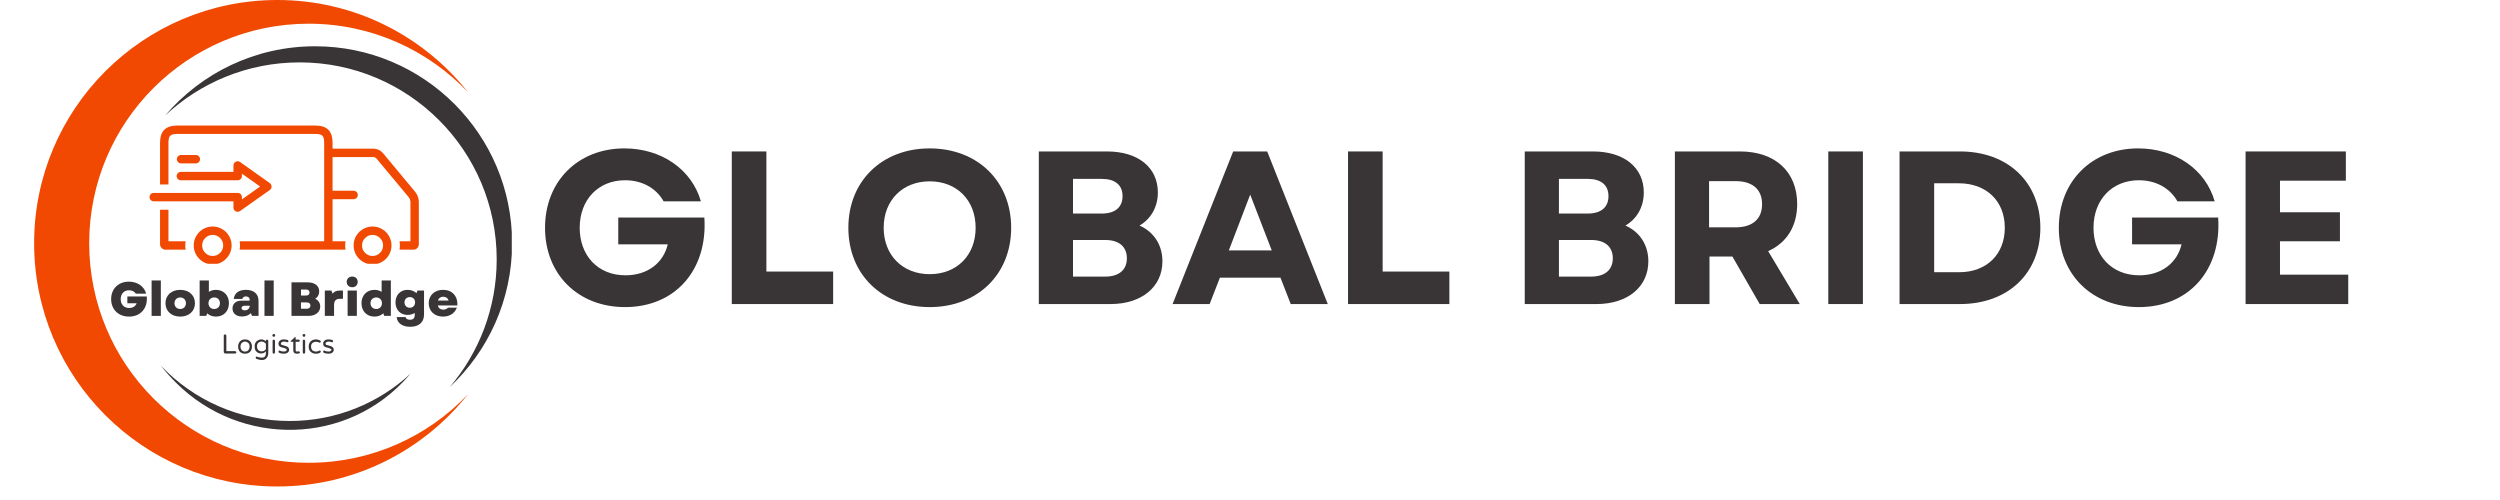 <svg xmlns="http://www.w3.org/2000/svg" xmlns:xlink="http://www.w3.org/1999/xlink" width="240" zoomAndPan="magnify" viewBox="0 0 180 36" height="48" preserveAspectRatio="xMidYMid meet" version="1.0"><defs><g/><clipPath id="f328375f7d"><path d="M 2.434 0 L 34 0 L 34 35.027 L 2.434 35.027 Z M 2.434 0 " clip-rule="nonzero"/></clipPath><clipPath id="e4b22e1b16"><path d="M 11 3 L 36.848 3 L 36.848 28 L 11 28 Z M 11 3 " clip-rule="nonzero"/></clipPath><clipPath id="13cb37723b"><path d="M 11 9.039 L 30.141 9.039 L 30.141 18 L 11 18 Z M 11 9.039 " clip-rule="nonzero"/></clipPath><clipPath id="bf9736850b"><path d="M 25 16 L 29 16 L 29 18.996 L 25 18.996 Z M 25 16 " clip-rule="nonzero"/></clipPath><clipPath id="9e0bbfbe53"><path d="M 13 16 L 17 16 L 17 18.996 L 13 18.996 Z M 13 16 " clip-rule="nonzero"/></clipPath><clipPath id="4a89a3f7ff"><path d="M 10.754 11 L 20 11 L 20 16 L 10.754 16 Z M 10.754 11 " clip-rule="nonzero"/></clipPath></defs><g clip-path="url(#f328375f7d)"><path fill="#f14902" d="M 22.227 33.32 C 13.496 33.32 6.422 26.242 6.422 17.512 C 6.422 8.785 13.496 1.707 22.227 1.707 C 26.746 1.707 30.824 3.605 33.703 6.648 C 30.496 2.598 25.535 0 19.969 0 C 10.297 0 2.457 7.84 2.457 17.512 C 2.457 27.188 10.297 35.027 19.969 35.027 C 25.535 35.027 30.496 32.43 33.703 28.379 C 30.824 31.422 26.746 33.32 22.227 33.32 " fill-opacity="1" fill-rule="nonzero"/></g><path fill="#393536" d="M 29.547 26.914 C 27.266 29.023 24.211 30.312 20.859 30.312 C 17.199 30.312 13.898 28.777 11.566 26.312 C 11.91 26.75 12.277 27.16 12.672 27.555 C 17.371 32.242 25.074 32.074 29.422 27.059 C 29.465 27.008 29.504 26.961 29.547 26.914 " fill-opacity="1" fill-rule="nonzero"/><g clip-path="url(#e4b22e1b16)"><path fill="#393536" d="M 22.688 3.332 C 18.363 3.332 14.492 5.266 11.891 8.316 C 14.426 5.945 17.832 4.492 21.578 4.492 C 29.41 4.492 35.762 10.844 35.762 18.676 C 35.762 22.184 34.488 25.395 32.379 27.871 C 35.145 25.281 36.871 21.598 36.871 17.512 C 36.871 9.68 30.523 3.332 22.688 3.332 " fill-opacity="1" fill-rule="nonzero"/></g><g clip-path="url(#13cb37723b)"><path fill="#f14902" d="M 29.906 13.828 L 27.555 11.004 C 27.379 10.816 27.168 10.719 26.914 10.703 L 23.945 10.703 L 23.945 10.293 C 23.945 9.43 23.551 9.039 22.684 9.039 L 12.785 9.039 C 11.918 9.039 11.523 9.43 11.523 10.293 L 11.523 13.281 L 12.129 13.281 L 12.129 10.293 C 12.129 9.766 12.254 9.645 12.785 9.645 L 22.684 9.645 C 23.219 9.645 23.34 9.766 23.34 10.293 L 23.34 17.371 L 17.254 17.371 C 17.289 17.57 17.289 17.773 17.254 17.977 L 24.879 17.977 C 24.844 17.773 24.844 17.57 24.879 17.371 L 23.945 17.371 L 23.945 14.34 L 25.461 14.34 C 25.543 14.34 25.617 14.309 25.676 14.25 C 25.734 14.191 25.762 14.121 25.762 14.035 C 25.762 13.953 25.734 13.883 25.676 13.824 C 25.617 13.762 25.543 13.734 25.461 13.734 L 23.945 13.734 L 23.945 11.309 L 26.914 11.309 C 26.977 11.32 27.035 11.348 27.086 11.391 L 29.441 14.215 C 29.504 14.305 29.539 14.406 29.551 14.512 L 29.551 17.371 L 28.766 17.371 C 28.801 17.57 28.801 17.773 28.766 17.977 L 29.766 17.977 C 29.875 17.977 29.965 17.938 30.043 17.863 C 30.117 17.785 30.156 17.695 30.156 17.586 L 30.156 14.512 C 30.145 14.258 30.062 14.031 29.906 13.828 Z M 29.906 13.828 " fill-opacity="1" fill-rule="nonzero"/></g><g clip-path="url(#bf9736850b)"><path fill="#f14902" d="M 26.824 16.309 C 26.645 16.309 26.469 16.344 26.301 16.414 C 26.137 16.48 25.988 16.582 25.859 16.707 C 25.73 16.836 25.633 16.984 25.562 17.152 C 25.496 17.316 25.461 17.492 25.461 17.672 C 25.461 17.852 25.496 18.027 25.562 18.195 C 25.633 18.359 25.73 18.508 25.859 18.637 C 25.988 18.766 26.137 18.863 26.301 18.934 C 26.469 19 26.645 19.035 26.824 19.035 C 27.004 19.035 27.18 19 27.344 18.934 C 27.512 18.863 27.66 18.766 27.789 18.637 C 27.914 18.508 28.016 18.359 28.082 18.195 C 28.152 18.027 28.188 17.852 28.188 17.672 C 28.188 17.492 28.152 17.316 28.082 17.152 C 28.016 16.984 27.914 16.836 27.789 16.707 C 27.66 16.582 27.512 16.48 27.344 16.414 C 27.18 16.344 27.004 16.309 26.824 16.309 Z M 26.824 18.43 C 26.613 18.43 26.438 18.355 26.289 18.207 C 26.141 18.059 26.066 17.883 26.066 17.672 C 26.066 17.465 26.141 17.285 26.289 17.137 C 26.438 16.988 26.613 16.914 26.824 16.914 C 27.031 16.914 27.211 16.988 27.359 17.137 C 27.508 17.285 27.582 17.465 27.582 17.672 C 27.582 17.883 27.508 18.059 27.359 18.207 C 27.211 18.355 27.031 18.43 26.824 18.43 Z M 26.824 18.43 " fill-opacity="1" fill-rule="nonzero"/></g><g clip-path="url(#9e0bbfbe53)"><path fill="#f14902" d="M 15.312 16.309 C 15.129 16.309 14.957 16.344 14.789 16.414 C 14.621 16.48 14.477 16.582 14.348 16.707 C 14.219 16.836 14.121 16.984 14.051 17.152 C 13.98 17.316 13.949 17.492 13.949 17.672 C 13.949 17.852 13.98 18.027 14.051 18.195 C 14.121 18.359 14.219 18.508 14.348 18.637 C 14.477 18.766 14.621 18.863 14.789 18.934 C 14.957 19 15.129 19.035 15.312 19.035 C 15.492 19.035 15.664 19 15.832 18.934 C 16 18.863 16.148 18.766 16.273 18.637 C 16.402 18.508 16.5 18.359 16.57 18.195 C 16.641 18.027 16.676 17.852 16.676 17.672 C 16.676 17.492 16.641 17.316 16.57 17.152 C 16.5 16.984 16.402 16.836 16.273 16.707 C 16.148 16.582 16 16.48 15.832 16.414 C 15.664 16.344 15.492 16.309 15.312 16.309 Z M 15.312 18.43 C 15.102 18.43 14.922 18.355 14.777 18.207 C 14.629 18.059 14.555 17.883 14.555 17.672 C 14.555 17.465 14.629 17.285 14.777 17.137 C 14.922 16.988 15.102 16.914 15.312 16.914 C 15.52 16.914 15.699 16.988 15.848 17.137 C 15.996 17.285 16.07 17.465 16.07 17.672 C 16.066 17.883 15.996 18.059 15.848 18.207 C 15.699 18.355 15.52 18.43 15.312 18.43 Z M 15.312 18.43 " fill-opacity="1" fill-rule="nonzero"/></g><path fill="#f14902" d="M 13.039 11.766 L 14.098 11.766 C 14.184 11.766 14.254 11.734 14.312 11.676 C 14.371 11.617 14.402 11.547 14.402 11.461 C 14.402 11.379 14.371 11.305 14.312 11.246 C 14.254 11.188 14.184 11.16 14.098 11.16 L 13.039 11.16 C 12.957 11.16 12.883 11.188 12.824 11.246 C 12.766 11.305 12.734 11.379 12.734 11.461 C 12.734 11.547 12.766 11.617 12.824 11.676 C 12.883 11.734 12.957 11.766 13.039 11.766 Z M 13.039 11.766 " fill-opacity="1" fill-rule="nonzero"/><g clip-path="url(#4a89a3f7ff)"><path fill="#f14902" d="M 19.426 13.68 C 19.512 13.617 19.551 13.535 19.551 13.43 C 19.551 13.328 19.512 13.242 19.426 13.184 L 17.289 11.668 C 17.188 11.598 17.082 11.59 16.973 11.648 C 16.863 11.703 16.809 11.793 16.809 11.914 L 16.809 12.375 L 13.023 12.375 C 12.938 12.375 12.867 12.402 12.809 12.465 C 12.75 12.523 12.719 12.594 12.719 12.676 C 12.719 12.762 12.75 12.832 12.809 12.891 C 12.867 12.949 12.938 12.98 13.023 12.98 L 17.113 12.98 C 17.195 12.98 17.27 12.949 17.328 12.891 C 17.387 12.832 17.418 12.762 17.418 12.676 L 17.418 12.504 L 18.727 13.43 L 17.418 14.359 L 17.418 14.191 C 17.418 14.109 17.387 14.035 17.328 13.977 C 17.27 13.918 17.195 13.891 17.113 13.891 L 11.07 13.891 C 10.984 13.891 10.914 13.918 10.855 13.977 C 10.797 14.035 10.766 14.109 10.766 14.191 C 10.766 14.277 10.797 14.348 10.855 14.406 C 10.914 14.465 10.984 14.496 11.07 14.496 L 16.809 14.496 L 16.809 14.945 C 16.809 15.07 16.863 15.156 16.973 15.215 C 17.082 15.27 17.188 15.266 17.289 15.191 Z M 19.426 13.68 " fill-opacity="1" fill-rule="nonzero"/></g><path fill="#f14902" d="M 12.129 17.371 L 12.129 15.102 L 11.523 15.102 L 11.523 17.586 C 11.523 17.691 11.562 17.785 11.641 17.859 C 11.715 17.938 11.809 17.977 11.914 17.977 L 13.367 17.977 C 13.332 17.773 13.332 17.57 13.367 17.371 Z M 12.129 17.371 " fill-opacity="1" fill-rule="nonzero"/><g fill="#393536" fill-opacity="1"><g transform="translate(15.923, 25.452)"><g><path d="M 0.312 0 C 0.281 0 0.25 -0.008 0.219 -0.031 C 0.195 -0.062 0.188 -0.094 0.188 -0.125 L 0.188 -1.281 C 0.188 -1.312 0.191 -1.332 0.203 -1.344 C 0.223 -1.363 0.25 -1.375 0.281 -1.375 C 0.301 -1.375 0.32 -1.363 0.344 -1.344 C 0.363 -1.332 0.375 -1.312 0.375 -1.281 L 0.375 -0.172 L 1 -0.172 C 1.031 -0.172 1.051 -0.16 1.062 -0.141 C 1.082 -0.129 1.094 -0.113 1.094 -0.094 C 1.094 -0.062 1.082 -0.035 1.062 -0.016 C 1.051 -0.004 1.031 0 1 0 Z M 0.312 0 "/></g></g></g><g fill="#393536" fill-opacity="1"><g transform="translate(17.049, 25.452)"><g><path d="M 0.594 0.016 C 0.488 0.016 0.398 -0.004 0.328 -0.047 C 0.254 -0.086 0.195 -0.145 0.156 -0.219 C 0.113 -0.301 0.094 -0.395 0.094 -0.5 C 0.094 -0.602 0.113 -0.691 0.156 -0.766 C 0.195 -0.848 0.254 -0.91 0.328 -0.953 C 0.398 -0.992 0.488 -1.016 0.594 -1.016 C 0.695 -1.016 0.785 -0.992 0.859 -0.953 C 0.93 -0.91 0.988 -0.848 1.031 -0.766 C 1.07 -0.691 1.094 -0.602 1.094 -0.5 C 1.094 -0.395 1.07 -0.301 1.031 -0.219 C 0.988 -0.145 0.93 -0.086 0.859 -0.047 C 0.785 -0.004 0.695 0.016 0.594 0.016 Z M 0.594 -0.141 C 0.645 -0.141 0.695 -0.148 0.75 -0.172 C 0.801 -0.203 0.844 -0.242 0.875 -0.297 C 0.906 -0.348 0.922 -0.414 0.922 -0.5 C 0.922 -0.582 0.906 -0.648 0.875 -0.703 C 0.844 -0.754 0.801 -0.789 0.75 -0.812 C 0.695 -0.844 0.645 -0.859 0.594 -0.859 C 0.539 -0.859 0.488 -0.844 0.438 -0.812 C 0.383 -0.789 0.344 -0.754 0.312 -0.703 C 0.281 -0.648 0.266 -0.582 0.266 -0.5 C 0.266 -0.414 0.281 -0.348 0.312 -0.297 C 0.344 -0.242 0.383 -0.203 0.438 -0.172 C 0.488 -0.148 0.539 -0.141 0.594 -0.141 Z M 0.594 -0.141 "/></g></g></g><g fill="#393536" fill-opacity="1"><g transform="translate(18.238, 25.452)"><g><path d="M 0.625 0.469 C 0.539 0.469 0.461 0.457 0.391 0.438 C 0.316 0.414 0.254 0.395 0.203 0.375 C 0.18 0.352 0.172 0.328 0.172 0.297 C 0.172 0.273 0.176 0.254 0.188 0.234 C 0.207 0.223 0.227 0.219 0.25 0.219 C 0.258 0.219 0.27 0.223 0.281 0.234 C 0.375 0.273 0.484 0.297 0.609 0.297 C 0.805 0.297 0.906 0.191 0.906 -0.016 L 0.906 -0.156 C 0.812 -0.051 0.695 0 0.562 0 C 0.488 0 0.414 -0.016 0.344 -0.047 C 0.27 -0.086 0.207 -0.145 0.156 -0.219 C 0.113 -0.301 0.094 -0.398 0.094 -0.516 C 0.094 -0.617 0.113 -0.707 0.156 -0.781 C 0.207 -0.863 0.27 -0.922 0.344 -0.953 C 0.414 -0.992 0.488 -1.016 0.562 -1.016 C 0.695 -1.016 0.812 -0.969 0.906 -0.875 L 0.906 -0.922 C 0.906 -0.941 0.91 -0.957 0.922 -0.969 C 0.941 -0.988 0.961 -1 0.984 -1 C 1.016 -1 1.035 -0.988 1.047 -0.969 C 1.066 -0.957 1.078 -0.941 1.078 -0.922 L 1.078 -0.047 C 1.078 0.117 1.035 0.242 0.953 0.328 C 0.879 0.422 0.77 0.469 0.625 0.469 Z M 0.609 -0.156 C 0.672 -0.156 0.723 -0.164 0.766 -0.188 C 0.816 -0.219 0.863 -0.258 0.906 -0.312 L 0.906 -0.703 C 0.863 -0.754 0.816 -0.789 0.766 -0.812 C 0.723 -0.844 0.672 -0.859 0.609 -0.859 C 0.504 -0.859 0.422 -0.828 0.359 -0.766 C 0.297 -0.703 0.266 -0.617 0.266 -0.516 C 0.266 -0.398 0.297 -0.312 0.359 -0.25 C 0.422 -0.188 0.504 -0.156 0.609 -0.156 Z M 0.609 -0.156 "/></g></g></g><g fill="#393536" fill-opacity="1"><g transform="translate(19.471, 25.452)"><g><path d="M 0.234 -1.203 C 0.211 -1.203 0.191 -1.211 0.172 -1.234 C 0.148 -1.254 0.141 -1.273 0.141 -1.297 L 0.141 -1.312 C 0.141 -1.332 0.148 -1.352 0.172 -1.375 C 0.191 -1.395 0.211 -1.406 0.234 -1.406 L 0.25 -1.406 C 0.281 -1.406 0.301 -1.395 0.312 -1.375 C 0.332 -1.352 0.344 -1.332 0.344 -1.312 L 0.344 -1.297 C 0.344 -1.273 0.332 -1.254 0.312 -1.234 C 0.301 -1.211 0.281 -1.203 0.25 -1.203 Z M 0.25 0.016 C 0.219 0.016 0.191 0.004 0.172 -0.016 C 0.16 -0.035 0.156 -0.055 0.156 -0.078 L 0.156 -0.922 C 0.156 -0.941 0.16 -0.957 0.172 -0.969 C 0.191 -0.988 0.219 -1 0.25 -1 C 0.27 -1 0.285 -0.988 0.297 -0.969 C 0.316 -0.957 0.328 -0.941 0.328 -0.922 L 0.328 -0.078 C 0.328 -0.055 0.316 -0.035 0.297 -0.016 C 0.285 0.004 0.27 0.016 0.25 0.016 Z M 0.25 0.016 "/></g></g></g><g fill="#393536" fill-opacity="1"><g transform="translate(19.958, 25.452)"><g><path d="M 0.484 0.016 C 0.348 0.016 0.227 -0.008 0.125 -0.062 C 0.102 -0.082 0.094 -0.109 0.094 -0.141 C 0.094 -0.16 0.098 -0.176 0.109 -0.188 C 0.117 -0.207 0.141 -0.219 0.172 -0.219 C 0.18 -0.219 0.191 -0.211 0.203 -0.203 C 0.242 -0.18 0.285 -0.164 0.328 -0.156 C 0.367 -0.145 0.414 -0.141 0.469 -0.141 C 0.613 -0.141 0.688 -0.188 0.688 -0.281 C 0.688 -0.312 0.664 -0.332 0.625 -0.344 C 0.594 -0.363 0.539 -0.383 0.469 -0.406 C 0.395 -0.426 0.332 -0.441 0.281 -0.453 C 0.227 -0.473 0.18 -0.504 0.141 -0.547 C 0.109 -0.586 0.094 -0.641 0.094 -0.703 C 0.094 -0.797 0.125 -0.867 0.188 -0.922 C 0.258 -0.984 0.359 -1.016 0.484 -1.016 C 0.578 -1.016 0.672 -1 0.766 -0.969 C 0.773 -0.957 0.785 -0.945 0.797 -0.938 C 0.805 -0.926 0.812 -0.91 0.812 -0.891 C 0.812 -0.867 0.801 -0.848 0.781 -0.828 C 0.77 -0.816 0.754 -0.812 0.734 -0.812 C 0.734 -0.812 0.727 -0.812 0.719 -0.812 C 0.633 -0.844 0.555 -0.859 0.484 -0.859 C 0.422 -0.859 0.367 -0.844 0.328 -0.812 C 0.285 -0.789 0.266 -0.758 0.266 -0.719 C 0.266 -0.676 0.281 -0.645 0.312 -0.625 C 0.352 -0.613 0.41 -0.598 0.484 -0.578 C 0.566 -0.555 0.629 -0.535 0.672 -0.516 C 0.723 -0.504 0.766 -0.477 0.797 -0.438 C 0.836 -0.395 0.859 -0.336 0.859 -0.266 C 0.859 -0.18 0.82 -0.113 0.75 -0.062 C 0.688 -0.008 0.598 0.016 0.484 0.016 Z M 0.484 0.016 "/></g></g></g><g fill="#393536" fill-opacity="1"><g transform="translate(20.896, 25.452)"><g><path d="M 0.5 0.016 C 0.312 0.016 0.219 -0.066 0.219 -0.234 L 0.219 -0.844 L 0.078 -0.844 C 0.066 -0.844 0.055 -0.844 0.047 -0.844 C 0.035 -0.852 0.031 -0.863 0.031 -0.875 C 0.031 -0.895 0.039 -0.91 0.062 -0.922 L 0.328 -1.172 C 0.336 -1.18 0.348 -1.188 0.359 -1.188 C 0.367 -1.188 0.375 -1.18 0.375 -1.172 C 0.383 -1.172 0.391 -1.164 0.391 -1.156 L 0.391 -1 L 0.609 -1 C 0.629 -1 0.645 -0.988 0.656 -0.969 C 0.676 -0.957 0.688 -0.941 0.688 -0.922 C 0.688 -0.898 0.676 -0.879 0.656 -0.859 C 0.645 -0.848 0.629 -0.844 0.609 -0.844 L 0.391 -0.844 L 0.391 -0.25 C 0.391 -0.195 0.398 -0.164 0.422 -0.156 C 0.453 -0.145 0.484 -0.141 0.516 -0.141 C 0.547 -0.141 0.57 -0.145 0.594 -0.156 C 0.602 -0.156 0.609 -0.156 0.609 -0.156 C 0.617 -0.156 0.629 -0.156 0.641 -0.156 C 0.648 -0.156 0.66 -0.145 0.672 -0.125 C 0.691 -0.113 0.703 -0.098 0.703 -0.078 C 0.703 -0.055 0.688 -0.035 0.656 -0.016 C 0.602 0.004 0.551 0.016 0.5 0.016 Z M 0.5 0.016 "/></g></g></g><g fill="#393536" fill-opacity="1"><g transform="translate(21.643, 25.452)"><g><path d="M 0.234 -1.203 C 0.211 -1.203 0.191 -1.211 0.172 -1.234 C 0.148 -1.254 0.141 -1.273 0.141 -1.297 L 0.141 -1.312 C 0.141 -1.332 0.148 -1.352 0.172 -1.375 C 0.191 -1.395 0.211 -1.406 0.234 -1.406 L 0.25 -1.406 C 0.281 -1.406 0.301 -1.395 0.312 -1.375 C 0.332 -1.352 0.344 -1.332 0.344 -1.312 L 0.344 -1.297 C 0.344 -1.273 0.332 -1.254 0.312 -1.234 C 0.301 -1.211 0.281 -1.203 0.25 -1.203 Z M 0.25 0.016 C 0.219 0.016 0.191 0.004 0.172 -0.016 C 0.16 -0.035 0.156 -0.055 0.156 -0.078 L 0.156 -0.922 C 0.156 -0.941 0.16 -0.957 0.172 -0.969 C 0.191 -0.988 0.219 -1 0.25 -1 C 0.27 -1 0.285 -0.988 0.297 -0.969 C 0.316 -0.957 0.328 -0.941 0.328 -0.922 L 0.328 -0.078 C 0.328 -0.055 0.316 -0.035 0.297 -0.016 C 0.285 0.004 0.27 0.016 0.25 0.016 Z M 0.25 0.016 "/></g></g></g><g fill="#393536" fill-opacity="1"><g transform="translate(22.13, 25.452)"><g><path d="M 0.609 0.016 C 0.516 0.016 0.426 -0.004 0.344 -0.047 C 0.27 -0.086 0.207 -0.145 0.156 -0.219 C 0.113 -0.301 0.094 -0.395 0.094 -0.5 C 0.094 -0.602 0.113 -0.691 0.156 -0.766 C 0.207 -0.848 0.27 -0.91 0.344 -0.953 C 0.426 -0.992 0.516 -1.016 0.609 -1.016 C 0.68 -1.016 0.742 -1.004 0.797 -0.984 C 0.848 -0.973 0.895 -0.953 0.938 -0.922 C 0.957 -0.898 0.969 -0.879 0.969 -0.859 C 0.969 -0.836 0.957 -0.816 0.938 -0.797 C 0.926 -0.785 0.914 -0.781 0.906 -0.781 C 0.883 -0.781 0.867 -0.781 0.859 -0.781 C 0.816 -0.812 0.781 -0.828 0.75 -0.828 C 0.719 -0.836 0.676 -0.844 0.625 -0.844 C 0.52 -0.844 0.43 -0.812 0.359 -0.75 C 0.297 -0.688 0.266 -0.602 0.266 -0.5 C 0.266 -0.395 0.297 -0.305 0.359 -0.234 C 0.43 -0.172 0.52 -0.141 0.625 -0.141 C 0.676 -0.141 0.719 -0.145 0.75 -0.156 C 0.781 -0.164 0.816 -0.18 0.859 -0.203 C 0.867 -0.211 0.883 -0.219 0.906 -0.219 C 0.914 -0.219 0.926 -0.207 0.938 -0.188 C 0.957 -0.176 0.969 -0.16 0.969 -0.141 C 0.969 -0.109 0.957 -0.086 0.938 -0.078 C 0.895 -0.047 0.848 -0.02 0.797 0 C 0.742 0.008 0.68 0.016 0.609 0.016 Z M 0.609 0.016 "/></g></g></g><g fill="#393536" fill-opacity="1"><g transform="translate(23.172, 25.452)"><g><path d="M 0.484 0.016 C 0.348 0.016 0.227 -0.008 0.125 -0.062 C 0.102 -0.082 0.094 -0.109 0.094 -0.141 C 0.094 -0.16 0.098 -0.176 0.109 -0.188 C 0.117 -0.207 0.141 -0.219 0.172 -0.219 C 0.18 -0.219 0.191 -0.211 0.203 -0.203 C 0.242 -0.18 0.285 -0.164 0.328 -0.156 C 0.367 -0.145 0.414 -0.141 0.469 -0.141 C 0.613 -0.141 0.688 -0.188 0.688 -0.281 C 0.688 -0.312 0.664 -0.332 0.625 -0.344 C 0.594 -0.363 0.539 -0.383 0.469 -0.406 C 0.395 -0.426 0.332 -0.441 0.281 -0.453 C 0.227 -0.473 0.18 -0.504 0.141 -0.547 C 0.109 -0.586 0.094 -0.641 0.094 -0.703 C 0.094 -0.797 0.125 -0.867 0.188 -0.922 C 0.258 -0.984 0.359 -1.016 0.484 -1.016 C 0.578 -1.016 0.672 -1 0.766 -0.969 C 0.773 -0.957 0.785 -0.945 0.797 -0.938 C 0.805 -0.926 0.812 -0.91 0.812 -0.891 C 0.812 -0.867 0.801 -0.848 0.781 -0.828 C 0.77 -0.816 0.754 -0.812 0.734 -0.812 C 0.734 -0.812 0.727 -0.812 0.719 -0.812 C 0.633 -0.844 0.555 -0.859 0.484 -0.859 C 0.422 -0.859 0.367 -0.844 0.328 -0.812 C 0.285 -0.789 0.266 -0.758 0.266 -0.719 C 0.266 -0.676 0.281 -0.645 0.312 -0.625 C 0.352 -0.613 0.41 -0.598 0.484 -0.578 C 0.566 -0.555 0.629 -0.535 0.672 -0.516 C 0.723 -0.504 0.766 -0.477 0.797 -0.438 C 0.836 -0.395 0.859 -0.336 0.859 -0.266 C 0.859 -0.18 0.82 -0.113 0.75 -0.062 C 0.688 -0.008 0.598 0.016 0.484 0.016 Z M 0.484 0.016 "/></g></g></g><g fill="#393536" fill-opacity="1"><g transform="translate(7.885, 22.744)"><g><path d="M 1.406 0.051 C 2.238 0.051 2.758 -0.551 2.684 -1.398 L 1.285 -1.398 L 1.285 -0.91 L 1.953 -0.91 C 1.883 -0.707 1.691 -0.57 1.414 -0.57 C 1.027 -0.57 0.805 -0.84 0.805 -1.207 C 0.805 -1.586 1.047 -1.844 1.406 -1.844 C 1.621 -1.844 1.805 -1.75 1.895 -1.602 L 2.637 -1.602 C 2.496 -2.129 2.008 -2.465 1.395 -2.465 C 0.637 -2.465 0.117 -1.949 0.117 -1.207 C 0.117 -0.461 0.641 0.051 1.406 0.051 Z M 1.406 0.051 "/></g></g></g><g fill="#393536" fill-opacity="1"><g transform="translate(10.685, 22.744)"><g><path d="M 0.23 0 L 0.895 0 L 0.895 -2.551 L 0.23 -2.551 Z M 0.23 0 "/></g></g></g><g fill="#393536" fill-opacity="1"><g transform="translate(11.809, 22.744)"><g><path d="M 1.168 0.051 C 1.801 0.051 2.227 -0.34 2.227 -0.914 C 2.227 -1.484 1.801 -1.875 1.168 -1.875 C 0.535 -1.875 0.105 -1.484 0.105 -0.914 C 0.105 -0.34 0.535 0.051 1.168 0.051 Z M 0.754 -0.914 C 0.754 -1.156 0.926 -1.328 1.168 -1.328 C 1.41 -1.328 1.578 -1.156 1.578 -0.914 C 1.578 -0.668 1.41 -0.496 1.168 -0.496 C 0.926 -0.496 0.754 -0.668 0.754 -0.914 Z M 0.754 -0.914 "/></g></g></g><g fill="#393536" fill-opacity="1"><g transform="translate(14.144, 22.744)"><g><path d="M 1.406 0.051 C 1.957 0.051 2.34 -0.34 2.34 -0.914 C 2.34 -1.48 1.957 -1.875 1.406 -1.875 C 1.211 -1.875 1.035 -1.824 0.895 -1.73 L 0.895 -2.551 L 0.23 -2.551 L 0.23 0 L 0.707 0 L 0.773 -0.184 C 0.934 -0.035 1.152 0.051 1.406 0.051 Z M 0.867 -0.914 C 0.867 -1.156 1.035 -1.328 1.277 -1.328 C 1.523 -1.328 1.691 -1.156 1.691 -0.914 C 1.691 -0.668 1.523 -0.496 1.277 -0.496 C 1.035 -0.496 0.867 -0.668 0.867 -0.914 Z M 0.867 -0.914 "/></g></g></g><g fill="#393536" fill-opacity="1"><g transform="translate(16.592, 22.744)"><g><path d="M 0.836 0.043 C 1.102 0.043 1.32 -0.043 1.477 -0.199 L 1.547 0 L 2.023 0 L 2.023 -1.062 C 2.023 -1.582 1.695 -1.875 1.109 -1.875 C 0.602 -1.875 0.293 -1.645 0.238 -1.223 L 0.859 -1.223 C 0.875 -1.332 0.98 -1.402 1.113 -1.402 C 1.262 -1.402 1.379 -1.316 1.379 -1.195 L 1.379 -1.094 L 0.766 -1.094 C 0.391 -1.094 0.148 -0.867 0.148 -0.535 C 0.148 -0.18 0.418 0.043 0.836 0.043 Z M 0.797 -0.566 C 0.797 -0.668 0.887 -0.73 1.027 -0.73 L 1.387 -0.73 C 1.387 -0.531 1.234 -0.398 1.035 -0.398 C 0.895 -0.398 0.797 -0.461 0.797 -0.566 Z M 0.797 -0.566 "/></g></g></g><g fill="#393536" fill-opacity="1"><g transform="translate(18.812, 22.744)"><g><path d="M 0.23 0 L 0.895 0 L 0.895 -2.551 L 0.23 -2.551 Z M 0.23 0 "/></g></g></g><g fill="#393536" fill-opacity="1"><g transform="translate(19.936, 22.744)"><g/></g></g><g fill="#393536" fill-opacity="1"><g transform="translate(20.733, 22.744)"><g><path d="M 0.254 0 L 1.492 0 C 1.984 0 2.324 -0.277 2.324 -0.672 C 2.324 -0.926 2.188 -1.133 1.957 -1.234 C 2.145 -1.34 2.25 -1.535 2.25 -1.766 C 2.25 -2.16 1.934 -2.414 1.43 -2.414 L 0.254 -2.414 Z M 0.938 -0.516 L 0.938 -0.969 L 1.359 -0.969 C 1.523 -0.969 1.617 -0.887 1.617 -0.746 C 1.617 -0.602 1.523 -0.516 1.359 -0.516 Z M 0.938 -1.465 L 0.938 -1.898 L 1.301 -1.898 C 1.461 -1.898 1.551 -1.82 1.551 -1.684 C 1.551 -1.543 1.461 -1.465 1.301 -1.465 Z M 0.938 -1.465 "/></g></g></g><g fill="#393536" fill-opacity="1"><g transform="translate(23.157, 22.744)"><g><path d="M 0.23 0 L 0.895 0 L 0.895 -0.777 C 0.895 -1.09 1.027 -1.23 1.324 -1.23 L 1.535 -1.23 L 1.535 -1.824 L 1.32 -1.824 C 1.066 -1.824 0.902 -1.754 0.789 -1.598 L 0.707 -1.824 L 0.23 -1.824 Z M 0.23 0 "/></g></g></g><g fill="#393536" fill-opacity="1"><g transform="translate(24.798, 22.744)"><g><path d="M 0.23 0 L 0.895 0 L 0.895 -1.824 L 0.23 -1.824 Z M 0.164 -2.449 C 0.164 -2.219 0.332 -2.062 0.562 -2.062 C 0.793 -2.062 0.957 -2.219 0.957 -2.449 C 0.957 -2.676 0.793 -2.832 0.562 -2.832 C 0.332 -2.832 0.164 -2.676 0.164 -2.449 Z M 0.164 -2.449 "/></g></g></g><g fill="#393536" fill-opacity="1"><g transform="translate(25.922, 22.744)"><g><path d="M 1.039 0.051 C 1.297 0.051 1.512 -0.035 1.676 -0.184 L 1.742 0 L 2.219 0 L 2.219 -2.551 L 1.555 -2.551 L 1.555 -1.73 C 1.41 -1.824 1.234 -1.875 1.039 -1.875 C 0.488 -1.875 0.105 -1.48 0.105 -0.914 C 0.105 -0.34 0.488 0.051 1.039 0.051 Z M 0.754 -0.914 C 0.754 -1.156 0.926 -1.328 1.168 -1.328 C 1.41 -1.328 1.578 -1.156 1.578 -0.914 C 1.578 -0.668 1.41 -0.496 1.168 -0.496 C 0.926 -0.496 0.754 -0.668 0.754 -0.914 Z M 0.754 -0.914 "/></g></g></g><g fill="#393536" fill-opacity="1"><g transform="translate(28.37, 22.744)"><g><path d="M 1.164 0.785 C 1.777 0.785 2.16 0.473 2.16 -0.094 L 2.16 -1.824 L 1.684 -1.824 L 1.613 -1.633 C 1.457 -1.789 1.234 -1.875 0.973 -1.875 C 0.461 -1.875 0.105 -1.508 0.105 -0.973 C 0.105 -0.434 0.461 -0.07 0.973 -0.07 C 1.172 -0.07 1.352 -0.121 1.492 -0.215 L 1.492 -0.078 C 1.492 0.16 1.383 0.277 1.152 0.277 C 0.977 0.277 0.859 0.211 0.832 0.086 L 0.191 0.086 C 0.227 0.52 0.602 0.785 1.164 0.785 Z M 0.754 -0.973 C 0.754 -1.195 0.914 -1.355 1.137 -1.355 C 1.363 -1.355 1.516 -1.195 1.516 -0.973 C 1.516 -0.746 1.363 -0.586 1.137 -0.586 C 0.914 -0.586 0.754 -0.746 0.754 -0.973 Z M 0.754 -0.973 "/></g></g></g><g fill="#393536" fill-opacity="1"><g transform="translate(30.763, 22.744)"><g><path d="M 1.137 0.051 C 1.609 0.051 1.973 -0.184 2.133 -0.59 L 1.492 -0.59 C 1.422 -0.504 1.293 -0.449 1.152 -0.449 C 0.965 -0.449 0.809 -0.547 0.762 -0.75 L 2.168 -0.75 C 2.203 -1.426 1.793 -1.875 1.141 -1.875 C 0.531 -1.875 0.105 -1.484 0.105 -0.914 C 0.105 -0.34 0.527 0.051 1.137 0.051 Z M 0.766 -1.105 C 0.82 -1.281 0.965 -1.379 1.148 -1.379 C 1.348 -1.379 1.484 -1.277 1.539 -1.105 Z M 0.766 -1.105 "/></g></g></g><g fill="#393536" fill-opacity="1"><g transform="translate(38.566, 21.892)"><g><path d="M 6.438 0.219 C 10.062 0.219 12.398 -2.465 12.148 -6.23 L 5.949 -6.23 L 5.949 -4.301 L 9.512 -4.301 C 9.199 -2.965 8.066 -2.07 6.469 -2.07 C 4.457 -2.07 3.172 -3.516 3.172 -5.492 C 3.172 -7.504 4.504 -8.914 6.438 -8.914 C 7.66 -8.914 8.68 -8.352 9.215 -7.395 L 11.898 -7.395 C 11.238 -9.699 9.059 -11.207 6.387 -11.207 C 3.047 -11.207 0.676 -8.836 0.676 -5.492 C 0.676 -2.133 3.062 0.219 6.438 0.219 Z M 6.438 0.219 "/></g></g></g><g fill="#393536" fill-opacity="1"><g transform="translate(51.369, 21.892)"><g><path d="M 1.32 0 L 8.617 0 L 8.617 -2.34 L 3.812 -2.34 L 3.812 -10.988 L 1.32 -10.988 Z M 1.32 0 "/></g></g></g><g fill="#393536" fill-opacity="1"><g transform="translate(60.406, 21.892)"><g><path d="M 6.531 0.219 C 9.969 0.219 12.398 -2.133 12.398 -5.492 C 12.398 -8.852 9.969 -11.207 6.531 -11.207 C 3.094 -11.207 0.676 -8.852 0.676 -5.492 C 0.676 -2.133 3.094 0.219 6.531 0.219 Z M 3.219 -5.492 C 3.219 -7.473 4.582 -8.836 6.531 -8.836 C 8.492 -8.836 9.84 -7.473 9.84 -5.492 C 9.84 -3.516 8.492 -2.152 6.531 -2.152 C 4.582 -2.152 3.219 -3.516 3.219 -5.492 Z M 3.219 -5.492 "/></g></g></g><g fill="#393536" fill-opacity="1"><g transform="translate(73.475, 21.892)"><g><path d="M 1.32 0 L 6.484 0 C 8.711 0 10.219 -1.223 10.219 -3.078 C 10.219 -4.254 9.605 -5.195 8.57 -5.652 C 9.402 -6.137 9.891 -7 9.891 -8.035 C 9.891 -9.84 8.461 -10.988 6.23 -10.988 L 1.32 -10.988 Z M 3.781 -1.977 L 3.781 -4.613 L 6.105 -4.613 C 7.094 -4.613 7.66 -4.129 7.66 -3.297 C 7.66 -2.465 7.094 -1.977 6.105 -1.977 Z M 3.781 -6.516 L 3.781 -9.012 L 5.855 -9.012 C 6.812 -9.012 7.348 -8.57 7.348 -7.77 C 7.348 -6.969 6.812 -6.516 5.855 -6.516 Z M 3.781 -6.516 "/></g></g></g><g fill="#393536" fill-opacity="1"><g transform="translate(84.285, 21.892)"><g><path d="M 0.141 0 L 2.809 0 L 3.547 -1.898 L 7.91 -1.898 L 8.648 0 L 11.316 0 L 6.953 -10.988 L 4.504 -10.988 Z M 4.191 -3.863 L 5.73 -7.879 L 7.281 -3.863 Z M 4.191 -3.863 "/></g></g></g><g fill="#393536" fill-opacity="1"><g transform="translate(95.738, 21.892)"><g><path d="M 1.32 0 L 8.617 0 L 8.617 -2.34 L 3.812 -2.34 L 3.812 -10.988 L 1.32 -10.988 Z M 1.32 0 "/></g></g></g><g fill="#393536" fill-opacity="1"><g transform="translate(104.775, 21.892)"><g/></g></g><g fill="#393536" fill-opacity="1"><g transform="translate(108.462, 21.892)"><g><path d="M 1.32 0 L 6.484 0 C 8.711 0 10.219 -1.223 10.219 -3.078 C 10.219 -4.254 9.605 -5.195 8.57 -5.652 C 9.402 -6.137 9.891 -7 9.891 -8.035 C 9.891 -9.84 8.461 -10.988 6.23 -10.988 L 1.32 -10.988 Z M 3.781 -1.977 L 3.781 -4.613 L 6.105 -4.613 C 7.094 -4.613 7.66 -4.129 7.66 -3.297 C 7.66 -2.465 7.094 -1.977 6.105 -1.977 Z M 3.781 -6.516 L 3.781 -9.012 L 5.855 -9.012 C 6.812 -9.012 7.348 -8.57 7.348 -7.77 C 7.348 -6.969 6.812 -6.516 5.855 -6.516 Z M 3.781 -6.516 "/></g></g></g><g fill="#393536" fill-opacity="1"><g transform="translate(119.272, 21.892)"><g><path d="M 1.32 0 L 3.812 0 L 3.812 -3.422 L 5.461 -3.422 L 7.426 0 L 10.312 0 L 8.035 -3.812 C 9.355 -4.395 10.125 -5.59 10.125 -7.203 C 10.125 -9.543 8.523 -10.988 6.012 -10.988 L 1.32 -10.988 Z M 3.781 -5.523 L 3.781 -8.852 L 5.684 -8.852 C 6.906 -8.852 7.598 -8.258 7.598 -7.188 C 7.598 -6.121 6.906 -5.523 5.684 -5.523 Z M 3.781 -5.523 "/></g></g></g><g fill="#393536" fill-opacity="1"><g transform="translate(130.317, 21.892)"><g><path d="M 1.32 0 L 3.812 0 L 3.812 -10.988 L 1.32 -10.988 Z M 1.32 0 "/></g></g></g><g fill="#393536" fill-opacity="1"><g transform="translate(135.448, 21.892)"><g><path d="M 1.32 0 L 5.668 0 C 9.137 0 11.457 -2.215 11.457 -5.492 C 11.457 -8.758 9.137 -10.988 5.668 -10.988 L 1.32 -10.988 Z M 3.812 -2.293 L 3.812 -8.695 L 5.59 -8.695 C 7.566 -8.695 8.898 -7.426 8.898 -5.492 C 8.898 -3.562 7.566 -2.293 5.621 -2.293 Z M 3.812 -2.293 "/></g></g></g><g fill="#393536" fill-opacity="1"><g transform="translate(147.56, 21.892)"><g><path d="M 6.438 0.219 C 10.062 0.219 12.398 -2.465 12.148 -6.23 L 5.949 -6.23 L 5.949 -4.301 L 9.512 -4.301 C 9.199 -2.965 8.066 -2.07 6.469 -2.07 C 4.457 -2.07 3.172 -3.516 3.172 -5.492 C 3.172 -7.504 4.504 -8.914 6.438 -8.914 C 7.66 -8.914 8.68 -8.352 9.215 -7.395 L 11.898 -7.395 C 11.238 -9.699 9.059 -11.207 6.387 -11.207 C 3.047 -11.207 0.676 -8.836 0.676 -5.492 C 0.676 -2.133 3.062 0.219 6.438 0.219 Z M 6.438 0.219 "/></g></g></g><g fill="#393536" fill-opacity="1"><g transform="translate(160.362, 21.892)"><g><path d="M 1.32 0 L 8.711 0 L 8.711 -2.117 L 3.797 -2.117 L 3.797 -4.52 L 8.113 -4.52 L 8.113 -6.609 L 3.797 -6.609 L 3.797 -8.883 L 8.539 -8.883 L 8.539 -10.988 L 1.32 -10.988 Z M 1.32 0 "/></g></g></g><g fill="#393536" fill-opacity="1"><g transform="translate(169.872, 21.892)"><g/></g></g><g fill="#393536" fill-opacity="1"><g transform="translate(173.559, 21.892)"><g/></g></g></svg>